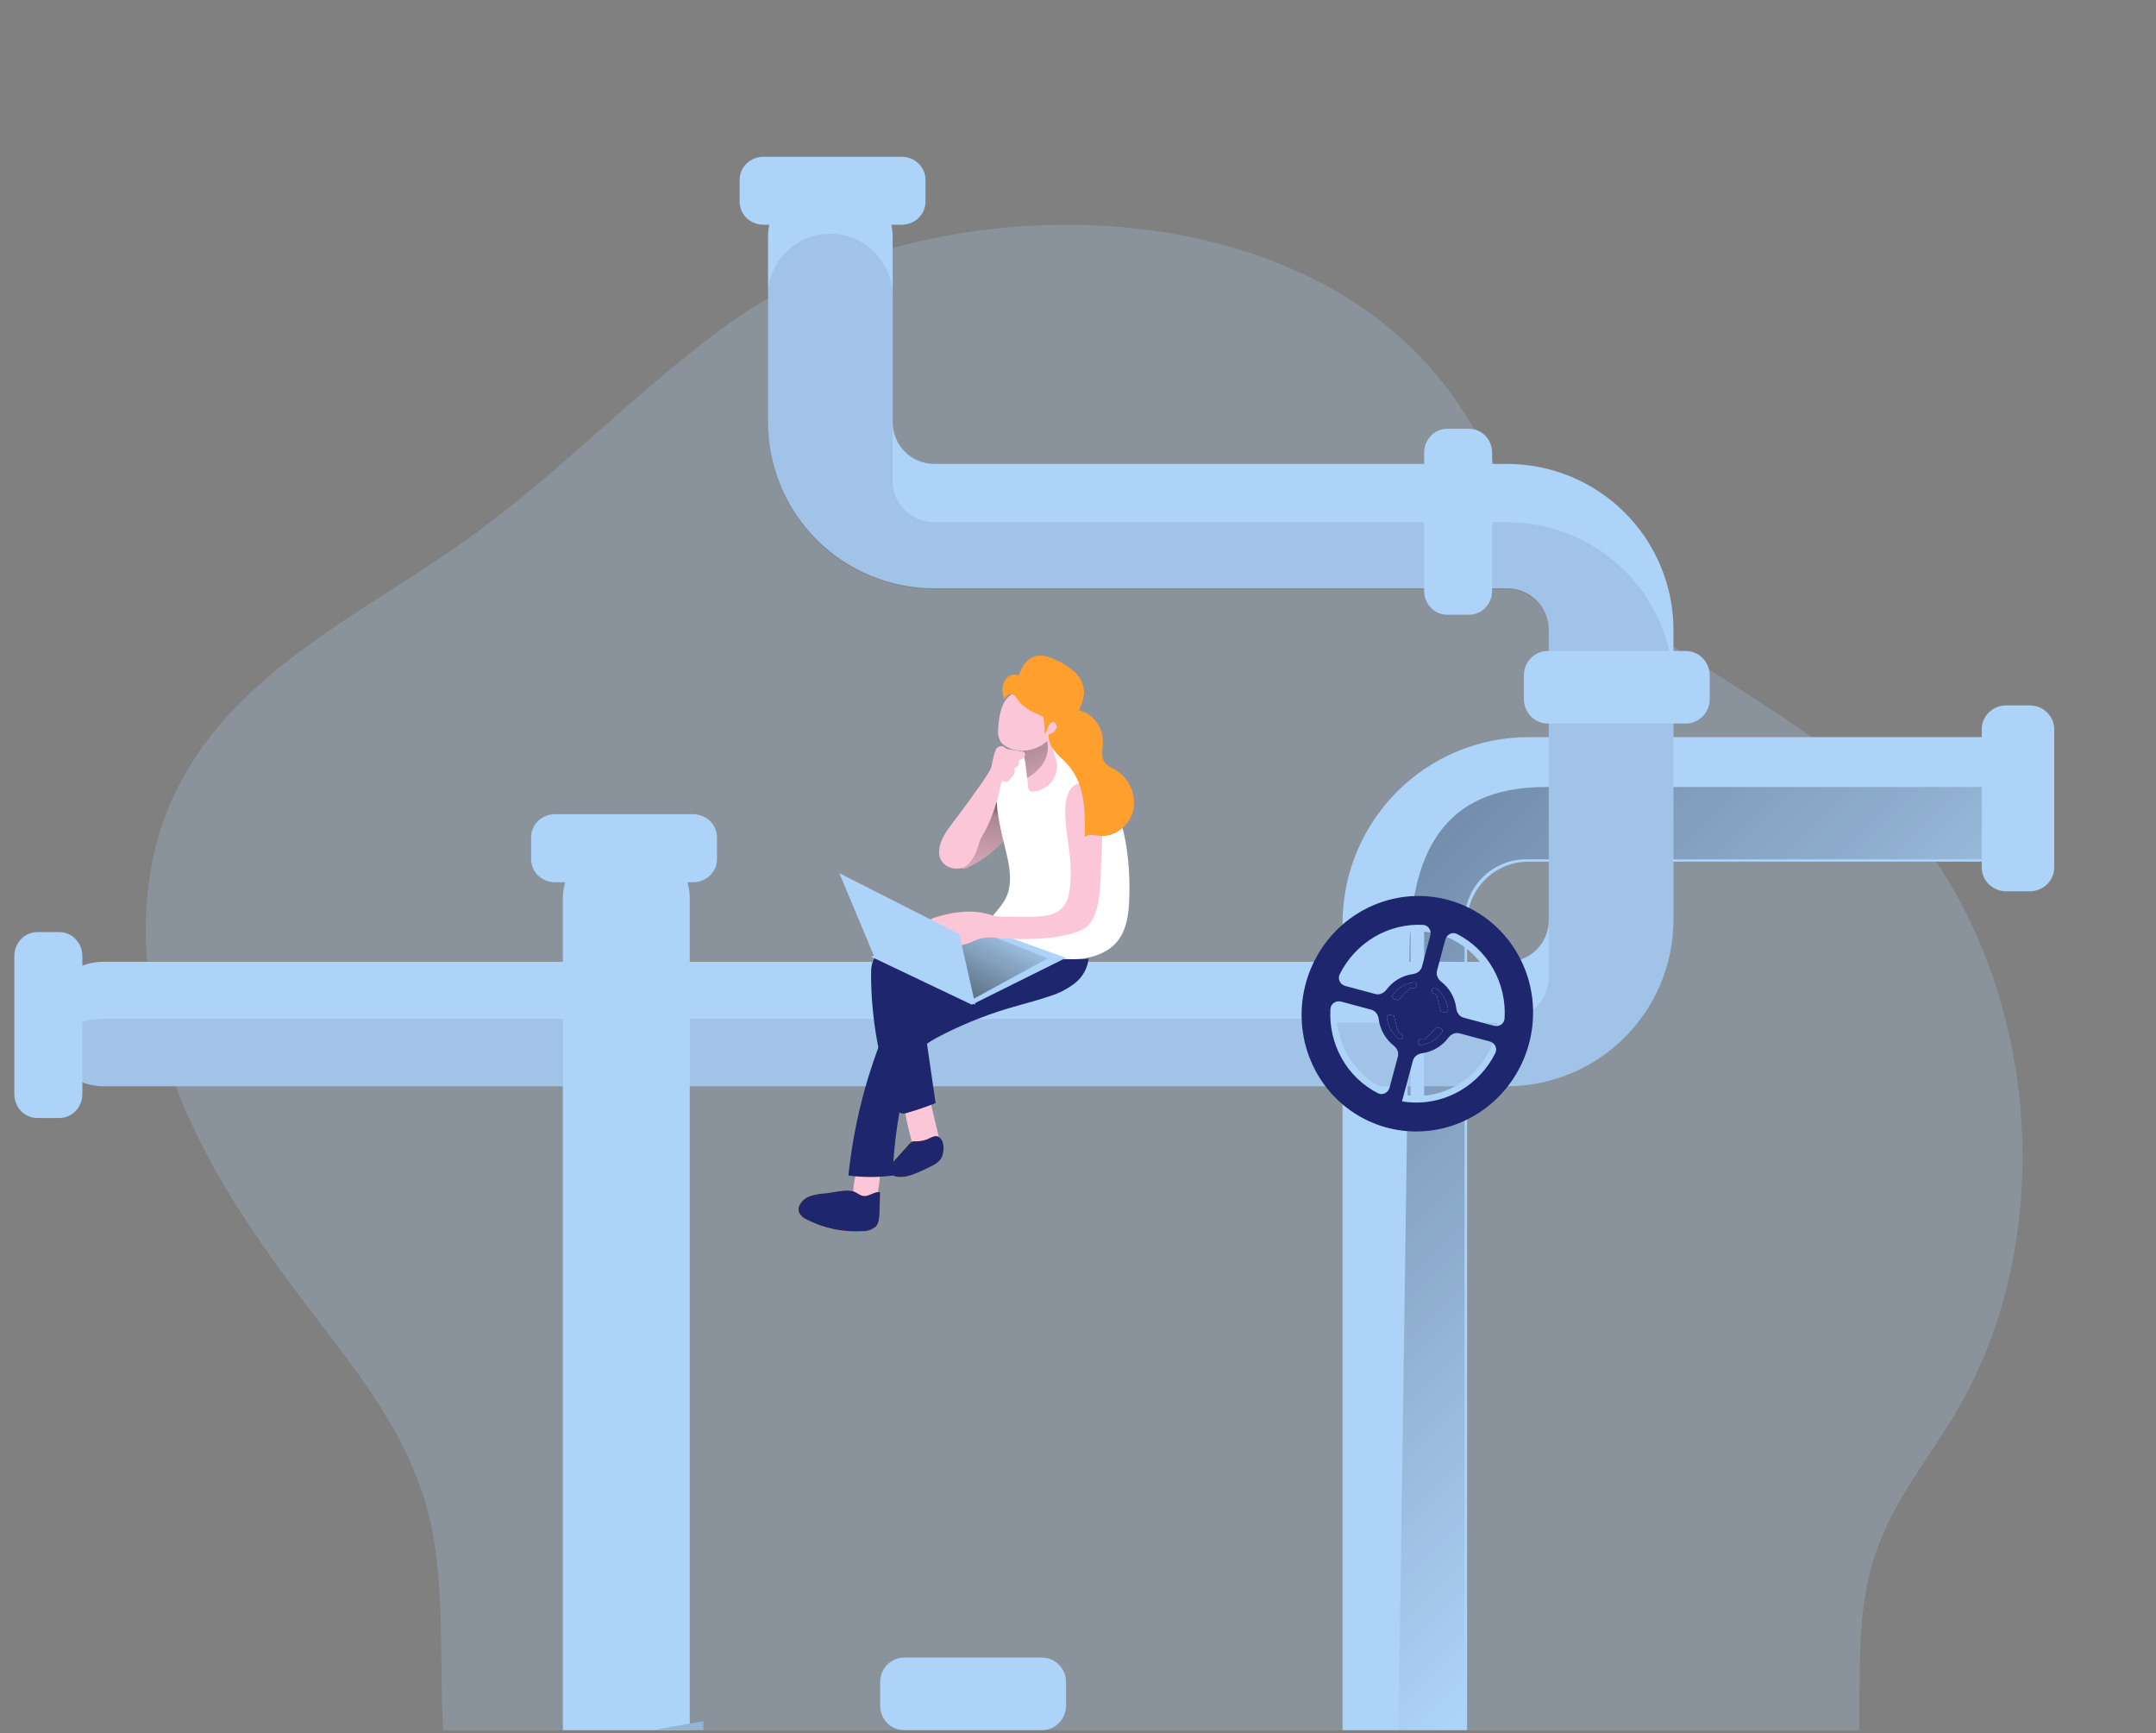 <svg xmlns="http://www.w3.org/2000/svg" width="713" height="573" viewBox="0 0 713 573" fill="none"><rect x="0" y="0" width="713" height="573" fill="#808080" stroke="none"/><g clip-path="url(#clip0_1039_1924)"><path opacity="0.24" d="M240.222 107.581C210.575 129.124 184.81 156.64 154.979 177.943C118.62 203.995 73.838 223.575 55.888 266.722C44.118 294.979 46.877 328.467 57.433 357.285C67.989 386.103 85.7 411.053 103.907 434.901C118.62 454.1 134.05 473.6 140.855 497.408C147.66 521.216 145.122 546.567 146.519 571.317C149.83 629.855 182.253 691.199 234.796 704.185C273.859 713.845 313.639 695.447 353.456 690.678C415.562 683.243 477.761 709.235 540.015 703.644C556.273 702.181 573.395 697.992 584.871 685.347C591.473 678.072 595.611 668.633 599.087 659.134C608.682 632.822 613.991 604.888 614.775 576.587C615.363 555.345 613.469 533.4 620.292 513.46C626.104 496.225 637.819 482.257 646.941 466.806C683.815 404.42 673.074 313.777 622.867 263.636C586.655 227.563 534.497 211.871 504.41 169.586C494.791 156.058 487.858 140.347 477.761 127.26C424.537 58.742 303.138 61.748 240.222 107.581Z" fill="#ADD3F8"></path><path d="M679.352 264.238C679.352 269.713 677.181 274.964 673.317 278.836C669.453 282.707 664.212 284.882 658.748 284.882H505.415C500.048 284.889 494.902 287.028 491.107 290.831C487.312 294.633 485.177 299.789 485.17 305.167V699.818C485.174 702.527 484.644 705.21 483.61 707.713C482.577 710.216 481.061 712.491 479.15 714.406C477.238 716.321 474.968 717.84 472.47 718.875C469.972 719.911 467.294 720.442 464.59 720.439C463.596 720.453 462.602 720.381 461.62 720.223C456.724 719.513 452.246 717.06 449.008 713.312C445.77 709.565 443.987 704.775 443.986 699.818V305.167C444.031 288.865 450.52 273.246 462.033 261.728C473.547 250.21 489.146 243.732 505.415 243.713H658.748C663.701 243.714 668.488 245.503 672.233 248.752C675.977 252.001 678.428 256.493 679.136 261.405C679.276 262.343 679.348 263.289 679.352 264.238Z" fill="#ADD3F8"></path><path d="M679.351 263.425C679.351 268.91 677.171 274.171 673.291 278.049C669.411 281.928 664.148 284.107 658.66 284.107H504.676C499.286 284.113 494.119 286.256 490.308 290.066C486.496 293.875 484.352 299.04 484.346 304.427V699.78C484.349 702.493 483.817 705.181 482.779 707.689C481.742 710.197 480.219 712.475 478.299 714.394C476.38 716.313 474.1 717.834 471.591 718.871C469.082 719.908 466.393 720.44 463.678 720.437C462.679 720.452 461.681 720.379 460.695 720.221C460.537 719.235 460.464 718.237 460.478 717.239L466.108 316.235C466.108 282.255 477.08 260.203 511.1 260.203H676.151C677.152 260.193 678.151 260.282 679.135 260.467C679.281 261.447 679.353 262.435 679.351 263.425Z" fill="url(#paint0_linear_1039_1924)"></path><path d="M328.552 426.905L327.476 446.358H313.134C305.819 446.365 298.807 449.251 293.635 454.384C288.463 459.517 285.554 466.477 285.548 473.736V477.579L265.588 471.791C265.588 471.791 267.763 448.944 285.978 436.465C304.193 423.987 328.552 426.905 328.552 426.905Z" fill="url(#paint1_linear_1039_1924)"></path><path d="M553.424 208.254V304.276C553.373 318.808 547.567 332.732 537.271 343.01C526.975 353.288 513.025 359.088 498.461 359.145H33.661C28.314 358.963 23.247 356.716 19.529 352.877C15.811 349.038 13.732 343.908 13.732 338.569C13.732 333.23 15.811 328.1 19.529 324.261C23.247 320.423 28.314 318.175 33.661 317.993H498.461C502.102 317.987 505.593 316.539 508.166 313.967C510.739 311.395 512.184 307.909 512.184 304.276V208.254C512.187 206.452 511.834 204.668 511.146 203.003C510.458 201.337 509.448 199.823 508.174 198.547C506.9 197.271 505.386 196.258 503.72 195.566C502.053 194.874 500.266 194.516 498.461 194.512H308.933C294.361 194.487 280.395 188.697 270.096 178.411C259.797 168.125 254.006 154.183 253.994 139.643V78.382C253.994 72.928 256.165 67.697 260.029 63.84C263.894 59.984 269.136 57.817 274.602 57.817C280.067 57.817 285.309 59.984 289.174 63.84C293.039 67.697 295.21 72.928 295.21 78.382V139.643C295.21 143.283 296.657 146.775 299.235 149.351C301.812 151.927 305.309 153.378 308.957 153.384H498.485C513.056 153.41 527.023 159.2 537.321 169.486C547.62 179.772 553.411 193.714 553.424 208.254Z" fill="#ADD3F8"></path><path d="M175.638 320.168H93.186V357.647H175.638V320.168Z" fill="url(#paint2_linear_1039_1924)"></path><path d="M166.646 239.215H103.682V278.193H166.646V239.215Z" fill="url(#paint3_linear_1039_1924)"></path><path opacity="0.6" d="M553.425 227.385V304.407C553.374 318.905 547.567 332.795 537.269 343.049C526.971 353.303 513.018 359.089 498.451 359.146H33.565C29.774 359.147 26.056 358.106 22.821 356.138C19.586 354.17 16.96 351.351 15.232 347.992C16.961 344.636 19.588 341.821 22.823 339.857C26.058 337.893 29.776 336.857 33.565 336.863H498.451C502.094 336.857 505.585 335.412 508.158 332.846C510.731 330.281 512.177 326.804 512.177 323.178V208.542C512.18 206.745 511.827 204.964 511.139 203.303C510.451 201.641 509.441 200.131 508.167 198.858C506.892 197.585 505.378 196.574 503.711 195.884C502.044 195.193 500.257 194.836 498.451 194.833H308.888C294.326 194.808 280.368 189.041 270.069 178.795C259.77 168.549 253.97 154.659 253.938 140.166V97.822C253.938 92.381 256.11 87.163 259.976 83.315C263.841 79.468 269.084 77.307 274.55 77.307C280.017 77.307 285.26 79.468 289.125 83.315C292.991 87.163 295.162 92.381 295.162 97.822V158.961C295.169 162.589 296.619 166.066 299.197 168.631C301.774 171.196 305.267 172.64 308.912 172.646H498.475C513.049 172.671 527.018 178.448 537.319 188.71C547.62 198.971 553.412 212.88 553.425 227.385Z" fill="url(#paint4_linear_1039_1924)"></path><path d="M692.845 500.065H472.471V513.558H692.845V500.065Z" fill="url(#paint5_linear_1039_1924)"></path><path d="M703.339 394.925C702.724 399.919 700.307 404.515 696.544 407.847C692.781 411.179 687.931 413.017 682.909 413.014H565.276C562.279 413.021 559.407 414.216 557.288 416.34C555.168 418.463 553.975 421.341 553.969 424.344V604.755C553.972 611.286 552.691 617.753 550.198 623.787C547.705 629.821 544.05 635.303 539.442 639.921C534.833 644.539 529.362 648.201 523.34 650.698C517.318 653.196 510.864 654.48 504.347 654.477H16.481L15.232 653.106C15.853 648.107 18.274 643.508 22.04 640.173C25.807 636.837 30.66 634.995 35.686 634.992H501.418C505.43 634.992 509.403 634.2 513.109 632.661C516.816 631.122 520.183 628.866 523.019 626.022C525.855 623.178 528.104 619.802 529.637 616.087C531.17 612.372 531.958 608.391 531.955 604.371V426.557C531.955 397.499 555.529 393.626 584.529 393.626H702.163L703.339 394.925Z" fill="url(#paint6_linear_1039_1924)"></path><path d="M207.111 1009.77C201.547 1009.77 196.212 1007.61 192.278 1003.75C188.345 999.888 186.135 994.654 186.135 989.196V296.593C186.32 291.254 188.613 286.194 192.529 282.481C196.444 278.769 201.677 276.693 207.123 276.693C212.568 276.693 217.801 278.769 221.717 282.481C225.633 286.194 227.925 291.254 228.111 296.593V989.196C228.111 991.9 227.567 994.578 226.512 997.076C225.456 999.575 223.909 1001.84 221.958 1003.76C220.008 1005.67 217.693 1007.18 215.145 1008.21C212.597 1009.25 209.867 1009.78 207.111 1009.77Z" fill="#ADD3F8"></path><path d="M216.117 572.003V757.917C216.117 757.917 229.768 754.844 232.608 743.509V569.025L216.117 572.003Z" fill="#94B4D4"></path><path d="M232.607 216.728H190.631V239.215H232.607V216.728Z" fill="url(#paint7_linear_1039_1924)"></path><path d="M557.513 215.229H511.854C507.489 215.229 503.951 218.86 503.951 223.339V231.104C503.951 235.583 507.489 239.215 511.854 239.215H557.513C561.878 239.215 565.416 235.583 565.416 231.104V223.339C565.416 218.86 561.878 215.229 557.513 215.229Z" fill="#ADD3F8"></path><path d="M559.513 227.222H509.854C506.594 227.222 503.951 229.752 503.951 232.872V233.564C503.951 236.685 506.594 239.215 509.854 239.215H559.513C562.773 239.215 565.416 236.685 565.416 233.564V232.872C565.416 229.752 562.773 227.222 559.513 227.222Z" fill="url(#paint8_linear_1039_1924)"></path><path d="M493.459 195.332V149.673C493.459 145.309 490.055 141.771 485.855 141.771H478.576C474.376 141.771 470.972 145.309 470.972 149.673V195.332C470.972 199.697 474.376 203.235 478.576 203.235H485.855C490.055 203.235 493.459 199.697 493.459 195.332Z" fill="#ADD3F8"></path><path d="M482.965 197.332V147.674C482.965 144.413 480.435 141.771 477.314 141.771H476.622C473.502 141.771 470.972 144.413 470.972 147.674V197.332C470.972 200.592 473.502 203.235 476.622 203.235H477.314C480.435 203.235 482.965 200.592 482.965 197.332Z" fill="url(#paint9_linear_1039_1924)"></path><path d="M679.35 286.781V241.122C679.35 236.757 675.718 233.219 671.239 233.219H663.474C658.995 233.219 655.363 236.757 655.363 241.122V286.781C655.363 291.145 658.995 294.684 663.474 294.684H671.239C675.718 294.684 679.35 291.145 679.35 286.781Z" fill="#ADD3F8"></path><path d="M668.857 288.78V239.122C668.857 235.862 666.011 233.219 662.5 233.219H661.722C658.211 233.219 655.365 235.862 655.365 239.122V288.78C655.365 292.041 658.211 294.684 661.722 294.684H662.5C666.011 294.684 668.857 292.041 668.857 288.78Z" fill="url(#paint10_linear_1039_1924)"></path><path d="M27.225 361.738L27.225 316.079C27.225 311.714 23.82 308.176 19.621 308.176H12.341C8.142 308.176 4.737 311.714 4.737 316.079L4.737 361.738C4.737 366.102 8.142 369.641 12.341 369.641H19.621C23.82 369.641 27.225 366.102 27.225 361.738Z" fill="#ADD3F8"></path><path d="M16.73 363.737L16.73 314.079C16.73 310.819 14.201 308.176 11.08 308.176H10.388C7.267 308.176 4.737 310.819 4.737 314.079L4.737 363.737C4.737 366.998 7.267 369.641 10.388 369.641H11.08C14.201 369.641 16.73 366.998 16.73 363.737Z" fill="url(#paint11_linear_1039_1924)"></path><path d="M694.344 518.292V469.845C694.344 466.664 691.814 464.086 688.693 464.086H688.001C684.88 464.086 682.351 466.664 682.351 469.845V518.292C682.351 521.473 684.88 524.052 688.001 524.052H688.693C691.814 524.052 694.344 521.473 694.344 518.292Z" fill="url(#paint12_linear_1039_1924)"></path><path d="M183.542 291.684H229.201C233.565 291.684 237.104 288.279 237.104 284.08V276.8C237.104 272.601 233.565 269.196 229.201 269.196H183.542C179.177 269.196 175.639 272.601 175.639 276.8V284.08C175.639 288.279 179.177 291.684 183.542 291.684Z" fill="#ADD3F8"></path><path d="M252.505 74.31H298.163C302.528 74.31 306.066 70.905 306.066 66.706V59.426C306.066 55.227 302.528 51.822 298.163 51.822L252.505 51.822C248.14 51.822 244.602 55.227 244.602 59.426V66.706C244.602 70.905 248.14 74.31 252.505 74.31Z" fill="#ADD3F8"></path><path d="M344.634 548.038H298.975C294.611 548.038 291.072 551.669 291.072 556.149V563.914C291.072 568.393 294.611 572.024 298.975 572.024H344.634C348.999 572.024 352.537 568.393 352.537 563.914V556.149C352.537 551.669 348.999 548.038 344.634 548.038Z" fill="#ADD3F8"></path><path d="M468.72 299.181C461.751 299.181 454.939 301.291 449.145 305.246C443.351 309.201 438.835 314.821 436.17 321.397C433.504 327.973 432.808 335.208 434.169 342.188C435.53 349.168 438.888 355.579 443.817 360.61C448.747 365.641 455.026 369.066 461.862 370.451C468.697 371.837 475.781 371.121 482.218 368.394C488.655 365.667 494.156 361.052 498.024 355.132C501.892 349.212 503.955 342.253 503.95 335.136C503.95 330.412 503.039 325.735 501.268 321.371C499.497 317.007 496.902 313.042 493.63 309.703C490.358 306.364 486.474 303.716 482.2 301.911C477.926 300.105 473.345 299.177 468.72 299.181ZM468.72 362.339C463.451 362.343 458.299 360.752 453.915 357.766C449.532 354.78 446.114 350.533 444.095 345.563C442.075 340.592 441.544 335.122 442.569 329.844C443.594 324.565 446.129 319.716 449.853 315.909C453.578 312.102 458.324 309.509 463.491 308.458C468.659 307.406 474.016 307.943 478.884 310.001C483.752 312.06 487.914 315.546 490.842 320.02C493.77 324.494 495.332 329.755 495.332 335.136C495.336 338.707 494.649 342.244 493.313 345.544C491.977 348.844 490.018 351.843 487.546 354.37C485.075 356.896 482.14 358.9 478.91 360.267C475.679 361.635 472.217 362.339 468.72 362.339Z" fill="#ADD3F8"></path><path d="M467.972 347.153C474.595 347.153 479.965 342.119 479.965 335.91C479.965 329.7 474.595 324.666 467.972 324.666C461.348 324.666 455.979 329.7 455.979 335.91C455.979 342.119 461.348 347.153 467.972 347.153Z" fill="#ADD3F8"></path><path d="M499.453 333.661H475.467V338.159H499.453V333.661Z" fill="#ADD3F8"></path><path d="M470.972 303.678H466.475V329.163H470.972V303.678Z" fill="#ADD3F8"></path><path d="M460.475 333.661H436.488V338.159H460.475V333.661Z" fill="#ADD3F8"></path><path d="M470.972 342.655H466.475V368.141H470.972V342.655Z" fill="#ADD3F8"></path><path d="M478.467 335.909C478.467 337.837 477.851 339.721 476.698 341.323C475.545 342.926 473.906 344.175 471.988 344.912C470.071 345.65 467.961 345.843 465.925 345.467C463.89 345.091 462.02 344.163 460.552 342.8C459.084 341.437 458.085 339.701 457.68 337.81C457.275 335.92 457.483 333.961 458.277 332.18C459.072 330.4 460.417 328.878 462.142 327.807C463.868 326.737 465.897 326.165 467.973 326.165C470.756 326.165 473.425 327.192 475.393 329.019C477.361 330.847 478.467 333.325 478.467 335.909Z" fill="#ADD3F8"></path><path d="M463.474 342.656L458.977 335.91L463.474 329.164H472.469L476.966 335.91L472.469 342.656H463.474Z" fill="#ADD3F8"></path><path d="M472.469 335.884C472.475 336.627 472.216 337.355 471.724 337.975C471.232 338.595 470.53 339.079 469.707 339.366C468.884 339.653 467.977 339.729 467.102 339.585C466.227 339.441 465.423 339.084 464.792 338.558C464.161 338.033 463.732 337.362 463.56 336.633C463.387 335.904 463.479 335.148 463.823 334.463C464.167 333.777 464.747 333.192 465.492 332.782C466.236 332.372 467.109 332.155 468.001 332.16C469.186 332.16 470.323 332.553 471.161 333.251C471.999 333.949 472.469 334.896 472.469 335.884Z" fill="#ADD3F8"></path><path d="M478.833 297.517C471.53 295.555 463.798 295.845 456.615 298.351C449.432 300.857 443.12 305.466 438.478 311.595C433.836 317.725 431.073 325.099 430.537 332.785C430.002 340.471 431.719 348.123 435.47 354.775C439.222 361.426 444.84 366.777 451.613 370.152C458.387 373.526 466.012 374.771 473.524 373.731C481.036 372.69 488.098 369.41 493.816 364.306C499.533 359.201 503.65 352.502 505.646 345.054C506.973 340.112 507.333 334.962 506.704 329.897C506.075 324.833 504.47 319.954 501.98 315.54C499.49 311.125 496.164 307.261 492.192 304.169C488.221 301.076 483.681 298.816 478.833 297.517ZM459.538 359.583C459.08 361.291 457.241 362.245 455.667 361.439C450.689 358.889 446.534 354.908 443.737 349.952C440.927 344.975 439.635 339.277 439.981 333.569C440.087 331.808 441.829 330.699 443.534 331.156L453.499 333.826C454.869 334.193 455.758 335.478 455.935 336.885C456.152 338.609 456.7 340.278 457.555 341.794C458.408 343.305 459.543 344.62 460.888 345.673C461.998 346.541 462.656 347.944 462.291 349.306L459.538 359.583ZM463.958 342.91C463.809 343.555 463.075 343.869 462.552 343.462C461.486 342.632 460.59 341.592 459.916 340.4C459.238 339.198 458.805 337.873 458.638 336.503C458.557 335.839 459.193 335.352 459.839 335.525L460.77 335.774C460.799 335.782 460.829 335.765 460.837 335.735C460.852 335.681 460.929 335.681 460.943 335.736L462.289 340.88C462.393 341.279 462.703 341.591 463.102 341.698L463.256 341.739C463.767 341.876 464.078 342.394 463.958 342.91ZM468.52 325.926C468.394 326.469 467.843 326.8 467.304 326.656L467.188 326.625C466.808 326.523 466.403 326.631 466.124 326.909L462.281 330.749C462.24 330.789 462.173 330.75 462.188 330.695C462.196 330.666 462.178 330.635 462.148 330.627L461.179 330.368C460.512 330.189 460.191 329.428 460.603 328.874C461.423 327.77 462.452 326.838 463.635 326.137C464.847 325.419 466.185 324.964 467.564 324.794C468.193 324.717 468.663 325.308 468.52 325.926ZM470.247 319.616C469.879 320.99 468.586 321.878 467.177 322.068C465.489 322.296 463.85 322.862 462.359 323.742C460.863 324.626 459.56 325.799 458.521 327.188C457.663 328.333 456.24 329.017 454.858 328.647L444.916 325.983C443.213 325.526 442.259 323.698 443.044 322.119C445.596 316.992 449.565 312.693 454.491 309.779C459.394 306.878 464.987 305.5 470.579 305.776C472.347 305.864 473.464 307.61 473.006 309.32L470.247 319.616ZM477.98 310.649C478.437 308.94 480.276 307.986 481.85 308.792C486.842 311.346 491.007 315.336 493.811 320.304C496.628 325.293 497.923 331.006 497.574 336.728C497.466 338.489 495.725 339.597 494.02 339.14L484.032 336.464C482.65 336.094 481.759 334.79 481.589 333.369C481.384 331.647 480.842 329.979 479.988 328.465C479.137 326.958 478.001 325.648 476.653 324.607C475.527 323.738 474.852 322.323 475.22 320.948L477.98 310.649ZM473.522 327.287C473.692 326.65 474.424 326.35 474.946 326.753C476.03 327.591 476.941 328.644 477.621 329.854C478.299 331.059 478.729 332.387 478.893 333.76C478.975 334.439 478.324 334.935 477.664 334.758L476.709 334.502C476.68 334.494 476.649 334.511 476.642 334.54C476.627 334.595 476.55 334.594 476.536 334.54L475.197 329.377C475.093 328.974 474.78 328.659 474.378 328.551L474.229 328.511C473.695 328.368 473.379 327.82 473.522 327.287ZM468.959 344.314C469.104 343.775 469.658 343.455 470.197 343.599L470.337 343.637C470.738 343.744 471.167 343.628 471.459 343.333L475.192 339.554C475.232 339.513 475.299 339.552 475.284 339.606C475.276 339.636 475.294 339.666 475.323 339.674L476.279 339.93C476.939 340.107 477.254 340.861 476.844 341.408C476.016 342.515 474.979 343.45 473.79 344.155C472.6 344.86 471.289 345.316 469.937 345.501C469.276 345.591 468.786 344.958 468.959 344.314ZM463.686 364.128C463.668 364.112 463.661 364.087 463.667 364.064L467.257 350.667C467.625 349.293 468.917 348.404 470.327 348.214C472.015 347.987 473.653 347.421 475.144 346.541C476.641 345.657 477.944 344.483 478.983 343.095C479.841 341.949 481.264 341.266 482.646 341.636L492.637 344.313C494.34 344.769 495.295 346.598 494.508 348.177C491.957 353.301 487.988 357.596 483.063 360.506C477.206 363.968 470.364 365.254 463.718 364.144C463.706 364.142 463.695 364.136 463.686 364.128Z" fill="#1E266D"></path><path d="M468.52 325.926C468.394 326.469 467.843 326.8 467.304 326.656L467.188 326.625C466.808 326.523 466.403 326.631 466.124 326.909L462.281 330.749C462.24 330.789 462.173 330.75 462.188 330.695C462.196 330.666 462.178 330.635 462.148 330.627L461.179 330.368C460.512 330.189 460.191 329.428 460.603 328.874C461.423 327.77 462.452 326.838 463.635 326.137C464.847 325.419 466.185 324.964 467.564 324.794C468.193 324.717 468.663 325.308 468.52 325.926Z" fill="#1E266D"></path><path d="M473.522 327.287C473.692 326.65 474.424 326.35 474.946 326.753C476.03 327.591 476.941 328.644 477.621 329.854C478.299 331.059 478.729 332.387 478.893 333.76C478.975 334.439 478.324 334.935 477.664 334.758L476.709 334.502C476.68 334.494 476.649 334.511 476.642 334.54C476.627 334.595 476.55 334.594 476.536 334.54L475.197 329.377C475.093 328.974 474.78 328.659 474.378 328.551L474.229 328.511C473.695 328.368 473.379 327.82 473.522 327.287Z" fill="#1E266D"></path><path d="M468.959 344.314C469.104 343.775 469.658 343.455 470.197 343.599L470.337 343.637C470.738 343.744 471.167 343.628 471.459 343.333L475.192 339.554C475.232 339.513 475.299 339.552 475.284 339.606C475.276 339.636 475.294 339.666 475.323 339.674L476.279 339.93C476.939 340.107 477.254 340.861 476.844 341.408C476.016 342.515 474.979 343.45 473.79 344.155C472.6 344.86 471.289 345.316 469.937 345.501C469.276 345.591 468.786 344.958 468.959 344.314Z" fill="#1E266D"></path><path d="M463.958 342.91C463.809 343.555 463.075 343.869 462.552 343.462C461.486 342.632 460.59 341.592 459.916 340.4C459.238 339.198 458.805 337.873 458.638 336.503C458.557 335.839 459.193 335.352 459.839 335.525L460.77 335.774C460.799 335.782 460.829 335.765 460.837 335.735C460.852 335.681 460.929 335.681 460.943 335.736L462.289 340.88C462.393 341.279 462.703 341.591 463.102 341.698L463.256 341.739C463.767 341.876 464.078 342.394 463.958 342.91Z" fill="#1E266D"></path><path d="M320.064 286.768C319.448 287.114 318.745 287.252 318.051 287.165C318.169 284.056 318.795 280.992 319.902 278.105C321.039 275.59 322.89 273.507 324.427 271.23C325.241 269.915 326.119 268.645 327.058 267.425C327.983 266.177 329.247 265.249 330.684 264.763C330.795 264.712 330.917 264.693 331.037 264.709C331.158 264.725 331.271 264.775 331.366 264.854C331.446 264.962 331.494 265.092 331.507 265.228L332.817 273.031C333.135 274.273 333.116 275.582 332.763 276.813C332.1 277.928 331.249 278.907 330.251 279.701C328.336 281.601 326.223 283.269 323.951 284.673C322.697 285.453 321.399 286.153 320.064 286.768Z" fill="#FBC6D7"></path><path d="M320.064 286.768C319.448 287.114 318.745 287.252 318.051 287.165C318.169 284.056 318.795 280.992 319.902 278.105C321.039 275.59 322.89 273.507 324.427 271.23C325.241 269.915 326.119 268.645 327.058 267.425C327.983 266.177 329.247 265.249 330.684 264.763C330.795 264.712 330.917 264.693 331.037 264.709C331.158 264.725 331.271 264.775 331.366 264.854C331.446 264.962 331.494 265.092 331.507 265.228L332.817 273.031C333.135 274.273 333.116 275.582 332.763 276.813C332.1 277.928 331.249 278.907 330.251 279.701C328.336 281.601 326.223 283.269 323.951 284.673C322.697 285.453 321.399 286.153 320.064 286.768Z" fill="url(#paint13_linear_1039_1924)"></path><path d="M309.99 373.867C310.496 375.758 310.963 377.982 309.99 379.573C309.517 380.249 308.891 380.765 308.18 381.063C307.353 381.529 306.428 381.716 305.511 381.604C304.595 381.492 303.725 381.084 303.003 380.429C302.242 379.465 301.703 378.299 301.437 377.037C300.13 372.426 299.186 367.692 298.615 362.89C298.532 362.447 298.552 361.986 298.673 361.555C298.884 361.09 299.227 360.721 299.646 360.51C301.855 359.153 305.3 358.063 306.535 361.077C308.141 364.936 308.871 369.73 309.99 373.867Z" fill="#FBC6D7"></path><path d="M282.091 395.101C282.046 395.45 282.082 395.806 282.196 396.137C282.373 396.471 282.636 396.746 282.954 396.932C283.933 397.651 285.087 398.064 286.282 398.123C286.884 398.148 287.483 398.025 288.031 397.765C288.579 397.504 289.062 397.113 289.441 396.623C289.996 395.693 290.332 394.638 290.42 393.545C290.854 391.19 291.07 388.796 291.063 386.397C291.077 386.229 291.059 386.06 291.01 385.899C290.961 385.738 290.882 385.589 290.778 385.46C290.605 385.324 290.402 385.237 290.188 385.206C288.314 384.798 284.618 383.761 283.67 386.188C282.692 389.051 282.159 392.06 282.091 395.101Z" fill="#FBC6D7"></path><path d="M303.029 377.361C302.531 377.295 302.024 377.343 301.549 377.502C301.226 377.678 300.944 377.919 300.722 378.208L295.642 383.86C294.659 384.948 293.573 386.45 294.308 387.739C294.55 388.098 294.872 388.399 295.25 388.621C295.628 388.842 296.052 388.978 296.49 389.019C298.911 389.442 301.363 388.596 303.629 387.639C305.191 386.974 306.732 386.238 308.242 385.452C309.381 384.952 310.373 384.183 311.129 383.215C312.287 381.462 312.629 377.271 310.56 375.961C309.525 375.306 308.615 375.78 307.622 376.233C306.211 376.975 304.632 377.363 303.029 377.361Z" fill="#FF9F2E"></path><path d="M303.029 377.361C302.531 377.295 302.024 377.343 301.549 377.502C301.226 377.678 300.944 377.919 300.722 378.208L295.642 383.86C294.659 384.948 293.573 386.45 294.308 387.739C294.55 388.098 294.872 388.399 295.25 388.621C295.628 388.842 296.052 388.978 296.49 389.019C298.911 389.442 301.363 388.596 303.629 387.639C305.191 386.974 306.732 386.238 308.242 385.452C309.381 384.952 310.373 384.183 311.129 383.215C312.287 381.462 312.629 377.271 310.56 375.961C309.525 375.306 308.615 375.78 307.622 376.233C306.211 376.975 304.632 377.363 303.029 377.361Z" fill="#1E266D"></path><path d="M272.896 394.549C271.215 394.631 269.554 394.934 267.961 395.448C267.164 395.712 266.432 396.126 265.81 396.665C265.189 397.203 264.69 397.856 264.345 398.582C264.03 399.307 263.995 400.113 264.245 400.86C264.789 401.954 265.746 402.818 266.929 403.283C272.533 406.134 278.875 407.441 285.23 407.055C286.87 407.11 288.466 406.55 289.667 405.498C290.699 404.38 290.776 402.751 290.843 401.257L291.065 394.163C289.645 393.954 288.336 394.831 286.983 395.27C284.654 396.022 283.733 394.225 281.803 393.776C279.274 393.243 275.47 394.309 272.896 394.549Z" fill="#FF9F2E"></path><path d="M272.896 394.549C271.215 394.631 269.554 394.934 267.961 395.448C267.164 395.712 266.432 396.126 265.81 396.665C265.189 397.203 264.69 397.856 264.345 398.582C264.03 399.307 263.995 400.113 264.245 400.86C264.789 401.954 265.746 402.818 266.929 403.283C272.533 406.134 278.875 407.441 285.23 407.055C286.87 407.11 288.466 406.55 289.667 405.498C290.699 404.38 290.776 402.751 290.843 401.257L291.065 394.163C289.645 393.954 288.336 394.831 286.983 395.27C284.654 396.022 283.733 394.225 281.803 393.776C279.274 393.243 275.47 394.309 272.896 394.549Z" fill="#1E266D"></path><path d="M293.59 314.26C292.062 314.58 290.65 315.326 289.512 316.418C288.184 317.95 288.068 320.215 288.068 322.276C288.103 337.073 290.789 351.739 295.992 365.544C296.245 366.57 296.886 367.451 297.773 367.993C298.568 368.229 299.417 368.187 300.186 367.874C303.31 366.978 306.387 365.919 309.405 364.703L305.317 336.58C305.126 335.797 305.17 334.974 305.444 334.217C305.741 333.672 306.164 333.209 306.676 332.869C311.34 329.337 316.273 326.195 321.428 323.473C325.516 321.315 330.205 318.856 331.333 314.228C331.559 313.451 331.604 312.63 331.463 311.831C331.322 311.033 330.999 310.28 330.521 309.633C329.876 308.966 329.11 308.435 328.266 308.068C325.548 306.677 322.123 304.886 318.994 305.22C316.497 305.49 315.538 306.99 313.441 308.101C307.572 311.218 299.88 312.373 293.59 314.26Z" fill="#1E266D"></path><path d="M338.692 314.119C336.17 313.109 333.719 311.922 331.358 310.566C322.379 305.439 329.734 302.912 332.73 296.726C334.826 292.348 333.998 287.092 332.877 282.34C330.928 273.98 328.319 265.331 330.205 256.961C330.45 255.606 330.971 254.318 331.735 253.183C332.283 252.482 332.913 251.853 333.61 251.309C335.504 249.627 337.68 248.307 340.033 247.413C344.559 245.893 349.578 247.007 353.831 249.222C370.543 257.914 374.105 279.899 373.445 297.464C373.256 302.345 372.544 307.515 369.505 311.24C366.656 314.74 362.171 316.389 357.802 316.956C351.3 317.649 344.732 316.674 338.692 314.119Z" fill="white"></path><path d="M347.702 258.553C346.963 259.467 346.039 260.219 344.988 260.76C343.938 261.301 342.784 261.619 341.601 261.693C341.231 261.737 340.857 261.656 340.54 261.463C340.206 261.123 340.017 260.67 340.01 260.196C339.903 259.254 339.765 258.04 339.659 256.836C339.553 255.632 339.362 254.156 339.235 253.13C338.95 250.399 337.899 247.8 336.201 245.624C335.856 245.148 335.453 244.716 335.002 244.337C332.073 241.73 343.999 242.756 345.611 239.218C347.426 241.521 347.267 244.776 348.062 247.592C348.578 248.964 349.021 250.362 349.388 251.78C349.611 252.962 349.575 254.178 349.284 255.346C348.994 256.513 348.454 257.607 347.702 258.553Z" fill="#FBC6D7"></path><path d="M339.724 257.206L339.565 256.632C339.407 255.246 339.27 253.86 339.143 252.799C338.86 249.973 337.815 247.284 336.125 245.034L336.041 244.73C336.041 244.73 345.443 238.406 346.445 245.813C347.448 253.221 339.724 257.206 339.724 257.206Z" fill="url(#paint14_linear_1039_1924)"></path><path d="M330.101 241.063C329.912 242.467 330.186 243.891 330.886 245.143C331.258 245.666 331.726 246.124 332.268 246.493C335.974 249.123 341.544 248.591 345.229 245.872C348.914 243.152 350.819 238.63 351.018 234.205C351.112 231.9 350.725 229.427 349.081 227.742C348.169 226.91 347.051 226.306 345.827 225.986C344.604 225.666 343.315 225.639 342.077 225.909C338.689 226.642 335.603 228.293 333.2 230.658C330.855 233.141 330.269 237.91 330.101 241.063Z" fill="#FBC6D7"></path><path d="M296.633 333.834C294.679 336.384 293.136 339.232 292.06 342.271C286.1 357.11 282.233 372.727 280.574 388.662C285.436 389.287 290.357 389.287 295.219 388.662C295.601 377.402 297.29 366.227 300.249 355.368C300.772 353.039 301.666 350.813 302.897 348.777C305.024 345.54 308.619 343.674 312.033 341.926C319.888 337.958 328.114 334.796 336.589 332.486C340.162 331.461 343.768 330.544 347.224 329.325C350.232 328.412 353.051 326.949 355.541 325.009C356.79 324.018 357.831 322.782 358.601 321.376C359.372 319.969 359.858 318.421 360.029 316.821C359.976 317.63 342.268 316.745 340.62 316.562C335.068 315.958 328.517 312.678 323.029 314.987C318.775 316.799 314.809 320.575 310.948 323.186C306.205 326.358 300.419 329.303 296.633 333.834Z" fill="#1E266D"></path><path d="M321.383 332.164L352.532 316.688L316.473 303.681L288.068 316.302L321.383 332.164Z" fill="#ADD3F8"></path><path opacity="0.5" d="M321.179 330.665L346.536 316.818L317.188 305.18L294.066 316.473L321.179 330.665Z" fill="url(#paint15_linear_1039_1924)"></path><path d="M363.935 265.854C364.02 266.384 364.084 266.914 364.137 267.444C364.978 275.28 364.222 283 363.935 290.772C363.754 295.607 363.126 304.811 358.048 307.282C348.553 311.916 330.244 310.134 330.244 310.134C328.119 309.792 325.947 309.878 323.857 310.389C322.718 310.749 321.675 311.354 320.557 311.778C316.554 313.337 312.041 312.552 307.868 311.778C307.139 311.687 306.437 311.449 305.803 311.078C304.164 310.018 304.238 307.335 305.462 305.776C306.815 304.32 308.597 303.329 310.551 302.945C315.873 301.397 321.675 300.718 327.018 302.298C327.721 302.5 328.424 302.744 329.147 302.881C329.989 303.015 330.84 303.076 331.691 303.062L338.164 303.115C345.615 303.189 352.587 303.221 353.705 294.42C354.12 291.167 354.206 287.881 353.961 284.612C353.514 278.695 351.991 272.842 352.311 266.925C352.322 265.057 352.778 263.218 353.641 261.559C354.078 260.742 354.719 260.05 355.502 259.55C356.285 259.051 357.184 258.76 358.112 258.707C359.083 258.784 360.017 259.112 360.821 259.659C361.626 260.206 362.274 260.952 362.7 261.824C363.344 263.086 363.762 264.449 363.935 265.854Z" fill="#FBC6D7"></path><path d="M277.574 288.689L317.236 308.833L322.549 332.165L289.26 316.61L277.574 288.689Z" fill="#ADD3F8"></path><path d="M345.028 237.113C345.372 238.933 345.51 240.787 345.44 242.64C346.688 241.562 346.592 238.686 348.252 238.761C349.245 238.761 349.71 240.216 349.245 241.131C348.968 241.561 348.609 241.929 348.19 242.214C347.77 242.499 347.299 242.695 346.804 242.791C346.518 246.68 349.552 249.352 352.088 251.711C354.862 254.455 356.799 257.957 357.669 261.796C358.874 266.623 358.81 271.686 358.726 276.696C360.078 275.619 361.991 276.179 363.693 276.362C368.713 276.89 373.723 272.839 374.812 267.743C375.275 265.19 374.955 262.553 373.896 260.192C372.837 257.83 371.09 255.859 368.893 254.545C367.54 253.759 365.976 253.144 365.141 251.798C364 249.955 364.676 247.553 364.739 245.333C364.761 242.923 363.988 240.574 362.545 238.664C361.102 236.754 359.073 235.392 356.781 234.796C357.707 233.088 358.292 231.209 358.504 229.269C358.505 227.968 358.242 226.68 357.733 225.486C357.224 224.292 356.479 223.218 355.544 222.331C353.686 220.588 351.539 219.195 349.203 218.215C347.015 217.192 344.563 216.276 342.249 216.976C339.532 217.806 337.841 220.607 336.88 223.344C336.227 223.036 335.496 222.948 334.792 223.091C334.087 223.234 333.445 223.602 332.959 224.141C332.469 224.699 332.093 225.349 331.852 226.056C331.611 226.762 331.509 227.51 331.553 228.257C331.576 229.229 331.773 230.19 332.134 231.09C333.033 230.013 334.111 228.935 335.189 229.722C336.267 230.508 336.911 232.124 337.905 232.954C338.981 233.872 340.15 234.67 341.393 235.335C341.826 235.615 344.954 236.746 345.028 237.113Z" fill="#FF9F2E"></path><path d="M331.044 258.848C331.066 258.723 331.113 258.604 331.184 258.499C331.254 258.394 331.346 258.305 331.453 258.239C331.83 258.097 332.186 258.511 332.595 258.576C332.745 258.587 332.895 258.565 333.034 258.51C333.174 258.456 333.3 258.37 333.403 258.261C333.611 258.045 333.806 257.816 333.985 257.575C334.297 257.227 334.685 256.944 334.987 256.585C335.274 256.223 335.465 255.793 335.542 255.337C335.619 254.88 335.58 254.41 335.428 253.973C335.89 253.87 336.299 253.604 336.584 253.223C336.868 252.842 337.008 252.371 336.979 251.894C336.942 251.755 336.942 251.609 336.979 251.47C337.076 251.274 337.313 251.23 337.518 251.176C337.845 251.081 338.146 250.91 338.395 250.675C338.644 250.441 338.834 250.15 338.951 249.827C339.03 249.648 339.057 249.45 339.026 249.256C338.995 249.063 338.909 248.883 338.778 248.738C338.615 248.625 338.426 248.554 338.229 248.531C336.667 248.216 335.105 247.944 333.532 247.715C333.296 247.686 333.065 247.627 332.843 247.541C332.509 247.378 332.272 247.073 331.96 246.888C331.518 246.69 331.02 246.659 330.557 246.801C330.094 246.942 329.698 247.248 329.439 247.661C328.991 248.583 328.675 249.565 328.502 250.577C328.103 251.666 328.147 252.885 327.694 253.973C327.359 254.732 326.959 255.46 326.499 256.149C324.484 259.414 316.513 270.199 314.747 272.474C312.862 274.933 311.02 277.6 310.632 280.679C310.46 281.753 310.576 282.854 310.966 283.868C312.398 287.285 317.224 288.221 319.949 285.947C321.274 284.723 322.284 283.192 322.89 281.485C323.407 280.211 323.687 278.873 324.172 277.6C324.637 276.659 325.151 275.743 325.712 274.857C326.974 272.402 328.055 269.856 328.944 267.239C329.482 265.661 329.935 264.061 330.322 262.44C330.506 261.624 330.678 260.807 330.829 259.98C330.915 259.741 330.936 259.251 331.044 258.848Z" fill="#FBC6D7"></path></g><defs><linearGradient id="paint0_linear_1039_1924" x1="564.634" y1="485.102" x2="117.338" y2="36.385" gradientUnits="userSpaceOnUse"><stop stop-opacity="0"></stop><stop offset="0.95" stop-color="#1E266D"></stop></linearGradient><linearGradient id="paint1_linear_1039_1924" x1="12578.2" y1="9316.44" x2="13966.3" y2="11438.3" gradientUnits="userSpaceOnUse"><stop stop-opacity="0"></stop><stop offset="0.95"></stop></linearGradient><linearGradient id="paint2_linear_1039_1924" x1="7609.59" y1="4781.99" x2="7497.5" y2="7594.92" gradientUnits="userSpaceOnUse"><stop stop-opacity="0"></stop><stop offset="0.95"></stop></linearGradient><linearGradient id="paint3_linear_1039_1924" x1="5878.74" y1="3607.28" x2="5726.49" y2="6414.39" gradientUnits="userSpaceOnUse"><stop stop-opacity="0"></stop><stop offset="0.95"></stop></linearGradient><linearGradient id="paint4_linear_1039_1924" x1="85614.7" y1="54787.9" x2="147443" y2="-107041" gradientUnits="userSpaceOnUse"><stop stop-opacity="0"></stop><stop offset="0.95" stop-color="#1E266D"></stop></linearGradient><linearGradient id="paint5_linear_1039_1924" x1="60467.1" y1="3124.85" x2="60484.3" y2="4141.22" gradientUnits="userSpaceOnUse"><stop stop-opacity="0"></stop><stop offset="0.95"></stop></linearGradient><linearGradient id="paint6_linear_1039_1924" x1="151192" y1="54820.2" x2="198924" y2="144886" gradientUnits="userSpaceOnUse"><stop stop-opacity="0"></stop><stop offset="0.95"></stop></linearGradient><linearGradient id="paint7_linear_1039_1924" x1="5268.05" y1="2185.03" x2="5313.81" y2="2814.02" gradientUnits="userSpaceOnUse"><stop stop-opacity="0"></stop><stop offset="0.95"></stop></linearGradient><linearGradient id="paint8_linear_1039_1924" x1="19928.9" y1="1064.82" x2="20484.1" y2="1070.68" gradientUnits="userSpaceOnUse"><stop stop-opacity="0"></stop><stop offset="0.95"></stop></linearGradient><linearGradient id="paint9_linear_1039_1924" x1="18186" y1="2681.36" x2="18180.1" y2="3236.69" gradientUnits="userSpaceOnUse"><stop stop-opacity="0"></stop><stop offset="0.95"></stop></linearGradient><linearGradient id="paint10_linear_1039_1924" x1="25701.2" y1="3252.02" x2="25696" y2="3807.24" gradientUnits="userSpaceOnUse"><stop stop-opacity="0"></stop><stop offset="0.95"></stop></linearGradient><linearGradient id="paint11_linear_1039_1924" x1="6311.55" y1="3716.9" x2="6305.72" y2="4272.1" gradientUnits="userSpaceOnUse"><stop stop-opacity="0"></stop><stop offset="0.95"></stop></linearGradient><linearGradient id="paint12_linear_1039_1924" x1="23576" y1="4575.67" x2="23570.5" y2="5117.45" gradientUnits="userSpaceOnUse"><stop stop-opacity="0"></stop><stop offset="0.95"></stop></linearGradient><linearGradient id="paint13_linear_1039_1924" x1="326.635" y1="258.659" x2="324.361" y2="302.387" gradientUnits="userSpaceOnUse"><stop offset="0.01"></stop><stop offset="0.13" stop-opacity="0.69"></stop><stop offset="0.25" stop-opacity="0.32"></stop><stop offset="1" stop-opacity="0"></stop></linearGradient><linearGradient id="paint14_linear_1039_1924" x1="335.408" y1="233.998" x2="354.515" y2="274.645" gradientUnits="userSpaceOnUse"><stop offset="0.01"></stop><stop offset="0.13" stop-opacity="0.69"></stop><stop offset="0.25" stop-opacity="0.32"></stop><stop offset="1" stop-opacity="0"></stop></linearGradient><linearGradient id="paint15_linear_1039_1924" x1="315.255" y1="329.055" x2="328.963" y2="301.205" gradientUnits="userSpaceOnUse"><stop></stop><stop offset="1" stop-opacity="0"></stop></linearGradient><clipPath id="clip0_1039_1924"><rect width="711.54" height="572" fill="white" transform="translate(0.73 0.043)"></rect></clipPath></defs></svg>